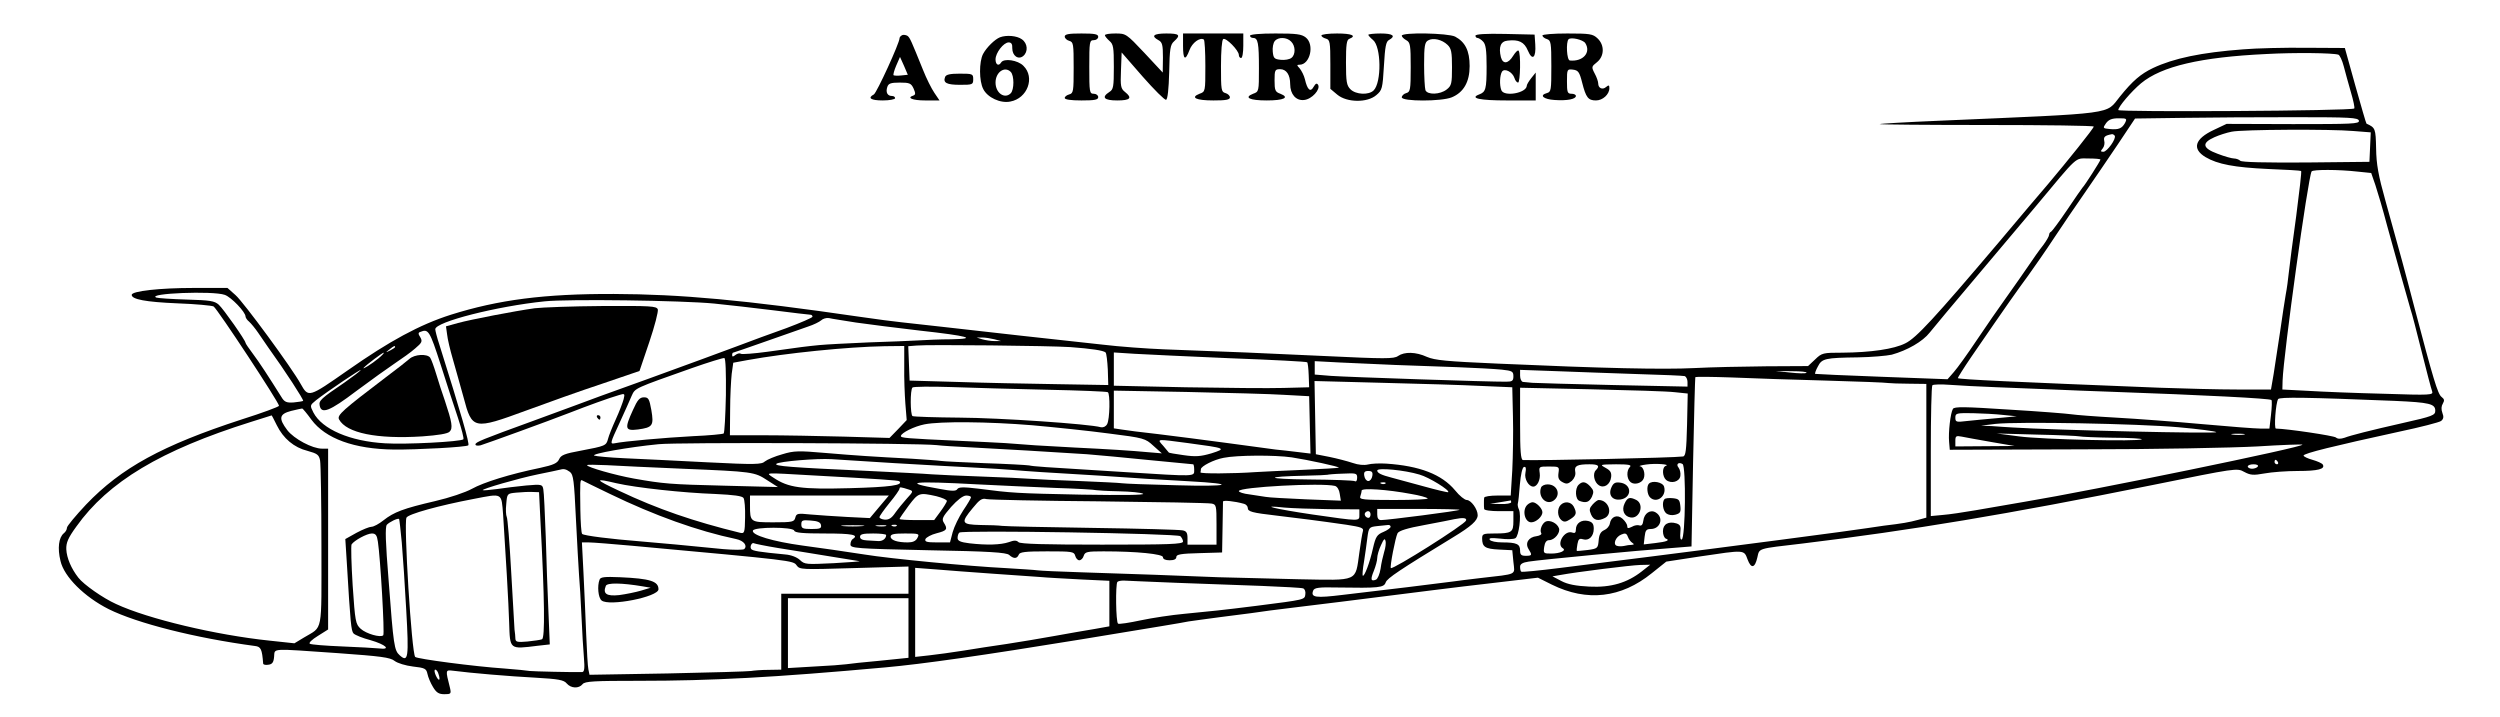 <svg xmlns="http://www.w3.org/2000/svg" version="1.0" width="1493.333" height="428" viewBox="0 0 1120 321"><path d="M404.3 15.7c-.7.3-1.3.9-1.3 1.4 0 2.2-10.2 24.4-11.5 25.2-3 1.6-1.4 2.7 4 2.7 3 0 5.5-.5 5.5-1 0-.6-.6-1-1.4-1-2 0-2.9-1.6-2.1-4 .5-1.6 1.5-2 5.6-2 4.4 0 5.1.3 6.2 2.7.9 2.1.9 2.7-.1 3.1-3.2 1-.5 2.2 5.3 2.2h6.4l-2.3-3.4c-1.3-1.9-3.6-6.5-5.1-10.3-5.3-13.1-5.8-14.3-6.9-15.2-.6-.4-1.7-.6-2.3-.4zm-.5 18.1c-1.7.2-3.2.1-3.5-.1-.2-.3.3-2.2 1.2-4.3l1.7-3.9 1.8 4 1.7 4-2.9.3zM477 16.4c0 .7.9 1.6 2 1.9 1.9.5 2 1.4 2 12s-.1 11.5-2 12c-1.1.3-2 1-2 1.6 0 .7 2.7 1.1 7.5 1.1 6 0 7.5-.3 7.5-1.5 0-.8-.9-1.5-2-1.5-1.9 0-2-.7-2-12s.1-12 2-12c1.1 0 2-.7 2-1.5 0-1.2-1.5-1.5-7.5-1.5-5.7 0-7.5.3-7.5 1.4zm18-.6c0 .4.9 1.5 2 2.5 1.8 1.5 2 2.9 2 11.7 0 8.9-.2 10.1-2 11.2-3.7 2.4-2.4 3.8 3.5 3.8s6.9-1.1 3.5-3.8c-1.9-1.5-2.1-2.6-1.8-9.7l.3-8 9.4 10.8c5.2 5.9 9.9 10.6 10.5 10.4.7-.2 1.2-4.8 1.4-12.4.2-10.5.5-12.3 2.2-13.8 3.1-2.8 2.4-3.5-3.5-3.5-5.7 0-7 1.1-3.5 3 1.7.9 2 2.1 2 7.8l-.1 6.7-8.2-8.8c-8.1-8.6-8.3-8.7-13-8.7-2.6 0-4.7.3-4.7.8zm35 4.7c0 6.3 1 7 2.9 1.9 1.2-3.2 4.6-5.8 6.4-4.7.4.2.7 5.6.7 11.9 0 11.4 0 11.5-2.6 12.4-4.3 1.7-1.6 3 6.2 3 5.6 0 7.4-.3 7.4-1.4 0-.7-.9-1.6-2-1.9-1.9-.5-2-1.4-2-12 0-6.9.4-11.8 1-12.2 1.2-.8 7 5.1 7 7.1 0 .8.5 1.4 1 1.4.6 0 1-2.5 1-5.5V15h-27v5.5zm30-4.5c0 .5.6 1 1.4 1 2.2 0 2.6 2.3 2.6 13.6 0 10.3 0 10.5-2.6 11.4-4.3 1.7-1.6 3 6.1 3 7.7 0 10.4-1.3 6.1-3-2.3-.8-2.6-1.5-2.6-6 0-4.6.2-5 2.5-5 2.8 0 4.5 2.5 4.5 6.7 0 4.5 2.6 7.5 6.2 7.1 3.5-.3 7.5-4.8 6.3-6.8-.6-.9-1.1-.6-2 .9-1.4 2.6-2.8 1.4-3.9-3.4-.4-1.7-1.5-3.8-2.3-4.8-1.4-1.5-1.4-1.7-.1-1.7 4.7 0 6.8-9 2.8-12.2-1.9-1.5-4.1-1.8-13.6-1.8-6.9 0-11.4.4-11.4 1zm18.4 2.6c2 1.9 2.1 5.8.2 7.3-.8.7-3 1.1-4.8.9-2.9-.3-3.3-.7-3.6-3.6-.2-1.8.2-4 .9-4.8 1.5-1.9 5.4-1.8 7.3.2zm13.6-2.7c0 .5.9 1.1 2 1.4 1.8.5 2 1.4 2 11.5v11l3.1 2.6c4.3 3.6 13.5 3.7 17.5.2 2.6-2.2 2.8-2.9 3.4-13.1.5-8.6.9-10.9 2.3-11.6 3.2-1.8 1.7-2.9-3.8-2.9-3 0-5.5.3-5.5.6s1 1.4 2.1 2.3c3.7 3 3.9 19 .3 22.6-2.2 2.2-8 1.9-10.4-.5-1.7-1.7-2-3.3-2-12 0-8 .3-10.2 1.5-10.6 3.5-1.4 1-2.4-5.5-2.4-3.8 0-7 .4-7 .9zm36 .1c0 .5.9 1.4 2 2 1.8 1 2 2.1 2 12.1 0 10.2-.2 11.1-2 11.6-1.1.3-2 1.2-2 1.9 0 1.9 17.8 1.9 22.4 0 5.3-2.2 8-6.9 8-14 0-6.9-2-10.8-6.5-13.2-3.2-1.6-23.9-2-23.9-.4zm20.5 4.1c1.7 1.6 2 3.3 2 10 0 7.3-.2 8.3-2.4 10-2.9 2.3-8.6 2.5-9.5.3-.3-.9-.6-6-.6-11.4 0-8.4.3-10.1 1.8-10.9 2.2-1.3 6.2-.4 8.7 2zM661 16c0 .5.4 1 .9 1s1.7.7 2.5 1.6c1.2 1.2 1.6 3.7 1.6 11.2 0 10.2-.4 11.4-3.3 12.5-4.5 1.7.2 2.7 12.4 2.7H688V32.5l-2 2.5c-1.1 1.4-2 2.9-2 3.4-.1 3.3-10.2 5.1-11.4 2-.9-2.3-.7-6.7.3-8.3 1.1-1.7 4.7.1 5.6 2.9.3 1.1 1.1 2 1.6 2 1 0 1.3-13.3.2-14.3-.3-.4-1.4.7-2.4 2.3-2.2 3.6-4.6 3.9-5.5.6-1.1-4.6-.1-7.1 3-7.4 5-.6 7.5.6 9.1 4.5 2 4.7 3.7 3.2 3.3-2.8l-.3-4.4-13.2-.3c-8.6-.2-13.3.1-13.3.8zm30-.1c0 .5.9 1.3 2 1.6 1.8.6 2 1.5 2 12.2s-.1 11.5-2 12c-3.6 1-1.5 2.8 3.5 3.1 5.6.4 9.5-.4 9.5-1.8 0-.6-.9-1-2-1-1.8 0-2-.7-2-5.6 0-5.4.1-5.5 2.7-5.2 2.3.3 2.9 1 4.1 5.8 1.7 6.7 2.7 8 6.2 8 3 0 6-2.7 6-5.5 0-1.4-.3-1.5-1.5-.5-1.6 1.4-3.5.5-3.5-1.6 0-.8-.7-2.9-1.6-4.5-1.5-2.9-1.4-3.1 1-5 3.4-2.7 3.5-7.7.3-10.7-2.1-2-3.4-2.2-13.5-2.2-6.3 0-11.2.4-11.2.9zm19.2 3.4c2.7 4.2-1 8.4-6.9 7.8-1.4-.1-1.8-8.2-.6-9.5 1.1-1.1 6.5.2 7.5 1.7zM448 16.7c-2.3.9-6 4.5-7.6 7.5-1.8 3.5-1.8 12.1.1 15.7 1.9 3.8 7.7 6.5 12.1 5.6 7.7-1.4 11.2-10.8 5.9-16-2.5-2.6-8.8-3.5-10-1.5-1.1 1.8-2.5 1-2.5-1.4 0-2.9 3.6-7.6 5.9-7.6 1.2 0 1.7.8 1.6 2.6 0 3.4 2.7 5.3 4.9 3.5 2.3-1.9 2-5.7-.6-7.5-2.2-1.6-6.8-2-9.8-.9zm4.8 15.5c1.6 1.6 1.6 8 0 9.6-2.7 2.7-6.8-.1-6.8-4.8s4.1-7.5 6.8-4.8zM1005 22.1c-18.8 1.4-31.2 4-40.5 8.4-5.4 2.6-9 5.6-14.8 12.8-6.6 8.1-.3 7.3-81.2 10.8-14.3.6-26.2 1.3-26.4 1.5-.2.2 21.2.4 47.7.4 26.5 0 48.2.3 48.2.7 0 .8-11.8 15.5-20.5 25.8-2.3 2.7-12.3 14.4-22 26-29 34.2-37 42.9-41.9 45.3-5.1 2.6-15.5 4.1-28.2 4.2-8.7 0-9.2.1-12.2 3l-3.2 3-18.7.1c-10.4.1-24.9.4-32.3.8-14 .7-40.8.1-88-2-22.9-1-28.2-1.5-31.7-3-5-2.3-10.1-2.4-13-.4-1.8 1.3-5.7 1.3-32.9 0-29.5-1.4-40-1.8-71.9-3-7.7-.3-20.1-1.2-27.5-2.1-7.4-.8-23.8-2.6-36.5-4-12.6-1.4-28.6-3.2-35.5-4-6.9-.8-15-1.7-18-2-3-.3-11.6-1.4-19-2.5-51.4-7.5-80.1-10.1-110-10.2-31.2-.1-51.7 2.6-73 9.3-14.1 4.5-27.5 11.8-46.2 24.9-17.6 12.3-17.6 12.3-21.1 6.1-3.9-7.1-25.7-36.8-29.2-39.8l-3.6-3.2H86.8c-15.2 0-27.8 1.4-27.8 3.1 0 2 6.2 3.2 20.5 3.8 8.3.3 15.5 1 16.2 1.4 1.7 1.1 29.3 43 29.3 44.5 0 .4-7.5 3.2-16.7 6.1-35.6 11.6-54 21.7-69.7 38.1-4.7 5-8.6 9.7-8.6 10.4 0 .8-.6 1.9-1.4 2.5-2.3 1.9-2.9 6.7-1.5 12.4 1.6 7.1 10.7 16.1 21.6 21.6 12.7 6.3 38.6 12.9 65.5 16.5 2.7.3 3.2 1.4 3.7 7.9.1.5 1.1.7 2.3.5 1.8-.2 2.4-1.1 2.6-3.6.4-3.9-2.1-3.7 28.5-1.6 19.4 1.4 23.5 1.9 25.5 3.5 1.3 1 4.9 2.1 8.2 2.5 5.3.6 6 .9 6.5 3.3.3 1.5 1.4 4.1 2.5 5.9 1.5 2.5 2.6 3.2 5.1 3.2 2.9 0 3.1-.2 2.5-2.8-2.1-8.3-2.1-8.1 1.5-7.7 7.6 1 25.2 2.5 36.8 3.1 10.3.6 12.7 1 14 2.6 1.9 2.2 5.4 2.4 7.1.3 1-1.3 5.2-1.5 25.4-1.5 32.4 0 60.4-1.5 110.1-6 16.8-1.5 44-5.4 87.5-12.5 37.6-6.2 43.9-7.2 48.5-8.1 1.1-.2 7.4-1 13.9-1.9 12.8-1.6 17.1-2.2 22.6-3 1.9-.2 16.6-2.1 32.5-4 16-2 34.2-4.3 40.5-5.1 6.3-.8 19.5-2.4 29.2-3.5l17.8-2.1 6.2 3.1c15.8 7.8 31.1 6 44.8-5.1l6.5-5.2 15-2.3c20.2-3 19.8-3.1 21.4 1.3 1.6 4.3 3.3 4 4.4-.9 1-4.2-.3-3.8 20.2-6.2 48.6-5.9 91.9-13.1 156.8-26.2 37.5-7.6 37.9-7.7 41.1-5.9 2.8 1.5 4.1 1.6 9.1.7 3.2-.6 9.9-1.1 14.9-1.1 9.2 0 12.4-.9 11.2-2.9-.4-.6-2.5-1.5-4.6-2.1-2.2-.6-4-1.5-4-1.9 0-1 13.5-4.3 42.8-10.7 9.5-2 18-4.2 18.8-4.8 1.1-.9 1.3-1.8.6-3.6-.6-1.6-.5-3.1.2-4.2.8-1.4.7-2-.6-3-1.7-1.3-3.7-8-12.2-40.3-4.5-17.3-5.7-21.6-12.9-47.5-3.2-11.4-4.1-16.4-4.2-23.5-.2-8.9-.3-9.3-4.3-11.1-.2-.1-2.4-7.8-5-17l-4.7-16.9-17.5-.1c-9.6-.1-22.2.2-28 .7zm42.6 2.4c.6.2 1.7 2.5 2.4 5.2.7 2.6 2.1 7.9 3.2 11.6 1.1 3.7 1.8 7 1.5 7.3-1.1 1.1-105.7 1.7-105.7.7 0-1.5 5.8-8.3 10.2-12 9.2-7.6 26.6-11.7 56.1-13.1 12.6-.7 29.9-.5 32.3.3zm9.2 29.6c.2 1.4-2.9 1.5-29.5 1.5l-29.8-.1-5.7 2.7c-8.6 4-9.9 8.5-3.7 12.2 5.4 3.2 13 4.6 27.9 5.3 8 .3 14.7.7 14.9.9.3.2-.8 9.3-2.2 20.2-1.5 10.8-3 22.2-3.3 25.2-.3 3-.9 7.5-1.4 10-.4 2.5-1.6 9.9-2.5 16.5-1 6.6-2.3 15.1-2.9 19l-1.2 7h-15c-8.2 0-23.9-.4-34.9-.8-65.1-2.6-89.8-3.7-90.4-4.3-.1-.1 2.6-4.5 6.1-9.6 16.2-23.6 20.6-29.8 25.4-36.3 2.8-3.9 8.1-11.5 11.7-17 3.6-5.5 9.8-14.5 13.6-20 3.8-5.5 10.5-15.3 14.8-21.7l7.8-11.7 21.5-.3c11.8-.2 34.3-.3 50-.3 25.1 0 28.5.2 28.8 1.6zm-104.8 1c-1.4 2.5-2.9 3.1-6.9 2.7-3.1-.3-3.1-.4-1.6-2.6 1.2-1.6 2.6-2.2 5.6-2.2 3.7 0 3.9.1 2.9 2.1zm102.4 3.6 7.7.6-.3 6.6-.3 6.6-28.4.3c-18.3.1-28.8-.1-29.5-.8-.5-.5-1.8-1-2.8-1-.9 0-4.2-.9-7.3-2.1-6.8-2.5-7.3-4.8-1.5-7.4 2.2-1 5.7-2.1 7.8-2.5 4.8-1 44.5-1.2 54.6-.3zm-107 2.1c.8 1.3-3.4 7.2-5.1 7.2-1.3 0-1.3-.3-.3-1.5.7-.8 1-2.4.7-3.4-.4-1.8.3-2.4 3.5-3 .4 0 .9.3 1.2.7zM941 71.5c0 .6-7.1 11.7-8 12.5-.3.3-3.4 4.8-6.9 10-3.5 5.2-6.8 9.6-7.2 9.8-.5.2-.9.8-.9 1.4 0 .6-1.2 2.7-2.7 4.7-1.6 2-4.5 6.1-6.5 9.1s-6.5 9.3-9.8 14c-3.4 4.7-9.4 13.4-13.5 19.5-4 6-8.6 12.4-10.2 14.2l-2.8 3.2-29.5-1.1c-16.2-.6-29.6-1.2-29.8-1.3-.2-.2.3-1.7 1.2-3.3 1.8-3.6 3.3-3.9 18-4.1 6.1-.1 12.9-.7 15.1-1.2 6.9-1.9 13.9-5.9 17-9.9 1.7-2.1 10.9-13.2 20.5-24.5 9.6-11.4 21.7-25.7 26.8-31.8C931.4 69.2 929.4 71 935.6 71c3 0 5.4.2 5.4.5zm115.4 5.4 5.9.6 1.9 5.5c1 3 3.4 11.1 5.2 18 3.7 13.5 9.1 32.7 10.5 37.5.6 1.6 2.8 10.2 5 19s4.3 16.8 4.7 17.8c.6 1.7-.5 1.8-21.7 1.1-12.3-.3-27.6-.9-33.9-1.3l-11.5-.6.1-4c.4-11.7 11.4-91 13-93.7.6-.9 12-.9 20.8.1zm-955.7 55.2c2.9 1 9.3 7.7 9.3 9.7 0 .5.7 1.6 1.6 2.3.9.8 2.7 3 4 4.9 1.3 1.9 3.4 4.9 4.6 6.7 7.5 10.4 16 23.5 15.6 23.9-.3.2-2.2.5-4.3.7-3.1.2-4.1-.2-5.4-2.4-5.7-9.1-10-15.7-12.8-19.4-1.8-2.4-3.3-4.6-3.3-4.9 0-1.1-9.9-15.2-12-17.1-1.9-1.7-3.9-2-14.4-2.3-6.6-.2-12.8-.6-13.6-.9-4.4-1.9 25.5-3.1 30.7-1.2zM320 136c5.8.6 17.6 1.9 26.3 3s16.2 2 16.8 2c.5 0 .9.4.9.9 0 .4-5.3 2.7-11.7 5.1-6.5 2.3-16.3 5.9-21.8 8-5.5 2.1-23.3 8.6-39.5 14.5-16.2 5.8-31.3 11.3-33.5 12.2-2.2.8-10.5 3.9-18.5 6.8-23.4 8.5-26 9.6-26 10.6 0 .6 1 .7 2.3.4 2.9-.9 30.2-10.8 39.7-14.5 8.2-3.2 17.8-6.7 22.3-8 2.6-.8 2.7-.7 2.1 1.8-.4 1.5-1.9 5.5-3.5 9s-3.2 7.5-3.5 8.8c-.8 3.1-1.2 3.2-12.2 5.3-7.2 1.3-8.9 2-9.7 3.8-.8 1.8-2.5 2.6-8.5 3.9-13.6 2.8-25.4 6.5-30.6 9.4-2.9 1.6-10 4-16.5 5.5-14.2 3.3-18.4 4.9-23.1 8.6-2 1.6-4.4 2.9-5.4 2.9-.9 0-3.9 1.2-6.7 2.7l-5 2.8.7 11c1.6 26.8 1.9 30.1 3 31.3.7.7 4.1 2.1 7.6 3 6.9 2 9.4 4.4 3.8 3.7-1.8-.2-9.3-.6-16.6-.9-7.3-.3-13.8-.8-14.4-1.2-.6-.4 1-1.9 3.6-3.5l4.6-2.9v-81h-2.7c-4.4 0-12.6-4.4-15.6-8.3-4-5.3-3.6-7.2 1.7-8.6 2.5-.6 4.7-1.1 5-1.1.2 0 2.1 2.2 4.1 5 6.3 8.5 19.2 13.2 37 13.4 10.4.1 32.6-1.1 33.3-1.9.7-.6-3.3-14.4-12.9-44.9-1.1-3.3-1.9-6.5-1.9-7.1 0-3.3 27.6-10.3 49-12.5 10.5-1.1 61.8-.4 76 1zm63.5 8.5c5.5.8 18.3 2.4 28.5 3.6 21.7 2.4 26.5 3.7 14 3.9-4.7 0-11.2.3-14.5.5-3.3.2-13.4.6-22.5.9-9.1.4-19 .9-22 1.2-5.9.6-7 .7-23.3 3-5.9.8-11.2 1.2-11.8.9-.5-.4-1.6-.1-2.4.5-1.1.9-1.5.9-1.5.1 0-.6.2-1.1.4-1.1s6.9-2.3 14.8-5.1c7.8-2.7 16.3-5.7 18.8-6.6 2.5-.8 5.1-2.1 5.9-2.8.7-.7 2.3-1.2 3.5-1 1.1.3 6.6 1.1 12.1 2zm-186.1 18.8c2.6 8.3 6.2 19.2 7.8 24 1.6 4.9 2.7 9.1 2.4 9.5-1.1 1.1-26 2.4-35.1 1.8-15.7-.9-28.2-6.3-32.1-13.8-1.6-3.2-1.6-3.2 1.2-5.5 4.8-3.8 20.7-14.5 20-13.5-.3.5-3.6 3-7.3 5.6-10.5 7.1-11.5 8.1-11.1 10.2.7 4.1 4.4 2.7 16.4-6.4 6.6-4.9 14.4-10.5 17.4-12.5 3-2 7.1-4.9 9-6.6 3.1-2.6 3.3-3.2 2.3-5-1-1.5-1-2.1 0-2.4 3.6-1.5 4.2-.6 9.1 14.6zM445.5 152l3 .8h-3c-1.6 0-4.1-.4-5.5-.8l-2.5-.8h2.5c1.4 0 3.9.4 5.5.8zm34 3.5c9.4.7 14.8 1.5 15.8 2.4.4.4.8 3.9 1 7.7l.2 6.9-23.5-.4c-12.9-.2-32.9-.6-44.5-1l-21-.6-.3-7.7-.3-7.7 3.8-.3c5.1-.5 60 .1 68.8.7zm-302.5 0c0 .2-1 .9-2.2 1.5-2.2 1.1-2.2 1-.4-.4 2.1-1.7 2.6-1.9 2.6-1.1zm228.1 8.7c-.1 5.1.2 12.6.5 16.6l.6 7.4-3.8 4-3.9 4-20.5-.6c-11.3-.3-27.4-.6-35.7-.6H327l.1-11.3c0-6.1.4-13.4.7-16.2l.7-5 6.5-1.2c17.1-3.1 44.5-5.9 61.3-6.2l8.8-.1v9.2zm-235.6-3.6c-2.7 2.3-7.7 5.4-6.5 4.1 1.3-1.4 8.3-6.7 8.9-6.7.3.1-.7 1.2-2.4 2.6zm381.8-.1c18.6.7 34.1 1.5 34.3 1.8.3.2.6 2.9.7 5.8l.2 5.4-11.5.3c-6.3.2-26 0-43.7-.3l-32.3-.7v-14.9l9.3.6c5 .3 24.4 1.2 43 2zm-226.1 16.6c-.2 9-.6 16.7-1 17.1-.4.3-6.5.9-13.7 1.2-12.9.7-31 2.3-35.2 3.2-2.1.4-1.9-.2 2.1-8.8 2.3-5.1 4.9-10.7 5.6-12.5 1.6-3.5 1-3.2 27-12.4 7.4-2.6 13.9-4.6 14.5-4.5.6.2.8 6.5.7 16.7zM625 163.5c7.4.3 20 .7 28 1 8 .3 16.9.8 19.8 1.1 4.7.5 5.2.8 5.2 3 0 2-.5 2.4-3.2 2.4-7 .1-71.7-2.1-78.5-2.6l-7.3-.6v-6l11.3.6c6.1.3 17.3.8 24.7 1.1zm109 4.1c10.7.3 20.1.7 20.8.9.6.3 1.2 1.4 1.2 2.6v2.1l-33.2-.7c-18.3-.4-34.6-.9-36.3-1-1.6-.2-3.6-.3-4.2-.4-.7-.1-1.3-1.3-1.3-2.8v-2.6l16.8.6c9.2.4 25.5.9 36.2 1.3zm75.3-.6c-.4.4-3.7.3-7.3-.1l-6.5-.7 7.3.1c4 0 6.9.3 6.5.7zm8.7 3.5c14.6.4 27.2.9 28 1.1.8.1 5 .3 9.3.3l7.7.1v59.9l-3.7 1c-4.1 1.1-6.9 1.6-15.3 2.6-3 .4-6.4.9-7.5 1.1-3 .6-66.4 8.9-99 13-11.5 1.4-28.8 3.6-38.3 4.8-9.5 1.2-17.5 2-17.7 1.7-.3-.2-.5-1.2-.5-2.2 0-1.2 1.1-1.9 3.8-2.3 5.7-.9 48.9-5 64.3-6.1l8.7-.7.7-37.6c.4-20.7.9-37.9 1-38.2.2-.3 7.4-.2 16.2.1 8.7.4 27.7 1 42.3 1.4zm-154.5 2.4 14 .6.3 13c.2 7.1 0 18.1-.3 24.2l-.7 11.3h-5.9c-3.2 0-6 .4-6 1-.1.5-.1 1.7-.1 2.5s0 1.9.1 2.5c0 .6 3 1 6.6 1h6.5v4.4c0 5.1-.7 5.6-8.6 5.6-4.9 0-5.4.2-5.4 2.2 0 3.8 1.3 4.7 7.5 5l6 .3.5 5.2c.6 6.1 2.3 5.3-15 7.3-5.2.6-10.6 1.3-12 1.5-1.4.2-10.4 1.3-20 2.5-9.6 1.1-22.9 2.7-29.4 3.5-12.2 1.5-14.5 1.2-13.3-1.9.5-1.3 2.4-1.6 10.9-1.4 18.6.3 20.8.1 21.6-2.3.7-1.9 6.3-5.6 30.2-20.2 8.1-4.9 11-7.5 11-9.9 0-2.7-3-6.8-4.9-6.8-.9 0-3.3-1.9-5.2-4.3-6-7.2-15.9-11-30.9-12-3-.2-6.7 0-8.2.4-1.6.4-4.3.2-6.8-.7-2.4-.8-7-2-10.4-2.7l-6.1-1.2-.3-16.4-.3-16.4 30.3.8c16.7.4 36.6 1 44.3 1.4zm231.5.6c8 .3 19.2.8 25 1 5.8.3 17.3.7 25.5 1 42.2 1.5 71.3 3 72.1 3.7.3.3.2 3.3-.2 6.7l-.7 6.1h-4.1c-2.2 0-14-.9-26.1-2-12.1-1.1-29.4-2.4-38.5-2.9-9.1-.5-18.1-1.2-20-1.5-1.9-.3-14.5-1.3-27.9-2.1-19.9-1.3-24.6-1.4-25.2-.3-1.1 1.8-2.1 10.6-1.7 14.8l.3 3.5 59-.2c32.7 0 67.8-.7 78.8-1.3 10.9-.7 20-1 20.2-.8 1 1-93.8 20.5-124.5 25.6-6.9 1.2-16.8 2.9-22 3.8-5.2.9-11.9 1.9-14.7 2.1l-5.3.5v-28.9c0-15.9.3-29.3.7-29.7.4-.4 3.9-.5 7.8-.2 3.8.3 13.5.8 21.5 1.1zm-426 1.1c14.6.3 26.8.8 27.3 1.1 1.1.6.9 12.1-.3 14.3-.6 1.1-1.7 1.6-2.8 1.4-5.4-1.5-45.5-4.2-63.1-4.3-11.2-.1-20.8-.4-21.3-.7-1-.6-1.1-11.8 0-12.8.4-.4 8.1-.5 17.2-.2s28.4.9 43 1.2zm281.3 1.1 5.8.6-.3 14c-.3 11.6-.6 14-1.8 14.2-4.1.6-64.5 1.9-71.7 1.6-1-.1-1.3-4-1.3-16.2v-16.2l31.8.7c17.4.4 34.3.9 37.5 1.3zm-174.8 1.2 11 .6.3 12.9.3 12.8-5.8-.7c-3.2-.4-7.6-.9-9.8-1.1-2.2-.3-11.9-1.6-21.5-2.9-9.6-1.3-23.6-3.1-31-4-7.4-.8-15-1.8-16.7-2.1l-3.3-.5V175l32.8.6c18 .4 37.7.9 43.7 1.3zm497.5 2.7c15.4.7 18 1.3 18 4.4 0 2-1.1 2.5-14.5 5.5-14.6 3.3-23.6 5.6-26.1 6.6-1.8.6-3.1.6-3.9-.1-.9-.8-21.7-3.9-26.9-4-.9 0-.1-11.4 1-13.2.6-1 13-.8 52.4.8zm-175.5 6.3 6 .6-8.5.8c-4.7.4-10.9 1-13.7 1.3-4.9.6-5.3.5-5.3-1.5s.5-2.1 7.8-2c4.2.1 10.4.4 13.7.8zM124 190.5c2.9 5.9 7.7 10 13.8 11.5 4.3 1.2 5.1 1.7 5.6 4.3.3 1.6.6 18.9.6 38.5 0 39.7.8 35.6-7.8 40.8l-4.3 2.6-11.2-1.2c-23.9-2.5-54.3-9.7-68.7-16.4-5.8-2.6-14.5-8.7-16.9-11.8-3.2-4.1-5.2-8.8-5.4-12.7-.1-3 .8-5.1 4.5-10.2 14.3-20.1 37.9-34.2 78.3-46.9 5-1.6 9.1-2.9 9.2-2.9 0-.1 1.1 1.9 2.3 4.4zm338.3 0c10 .9 25.5 2.5 34.4 3.7 15.9 2 16.4 2.2 20 5.5l3.8 3.4-6-.5c-7.3-.7-18.4-1.4-33-2.1-6-.3-14-.8-17.7-1-3.8-.3-9.8-.7-13.5-1-3.8-.2-12.9-.7-20.3-1-24.4-1.1-26.5-1.3-26.4-2.2.2-1.4 6-4.3 10.6-5.2 7-1.4 28.6-1.2 48.1.4zm513.6.9c9 .8 16.6 1.8 17 2.2.7.8-72.9-.9-91.4-2.1-2.2-.1-6.2-.4-9-.6l-5-.2 6.5-.8c10.1-1.1 63.7-.1 81.9 1.5zm-44.2 4.1c.7.2 7.4.5 14.8.6 7.5 0 13.3.4 13 .7-1.1 1.1-44.5.1-55-1.3l-10-1.3 18 .5c9.9.2 18.5.6 19.2.8zm73.6-.8c-1.3.2-3.5.2-5 0-1.6-.2-.5-.4 2.2-.4 2.8 0 4 .2 2.8.4zM892 198l10.5 1.8-13.2.1-13.3.1v-2.5c0-2.1.3-2.4 2.8-1.9 1.5.3 7.4 1.4 13.2 2.4zm-359.8.5c17.1 2.3 17.4 2.4 10.5 4.6-4.8 1.4-7 1.6-12.5.8-3.6-.5-6.6-1-6.6-1.2-.1-.1-1.2-1.4-2.5-3-2.9-3.2-3.3-3.1 11.1-1.2zm-112.7.9c2.2.3 9 .7 15 1 11.9.6 38.9 2.2 52.5 3.1 4.7.4 17.2 1.5 27.7 2.6 10.6 1 19.5 1.9 19.8 1.9.3 0 .5 1.1.5 2.5 0 3.1 1.1 3-31 1-39.1-2.4-40.4-2.5-43-3-1.4-.2-10.3-.7-19.9-1-9.6-.4-18.4-.8-19.5-1-1.2-.2-7-.6-13.1-1-17-.9-24.9-1.4-39-2.6-11.6-1-13.8-1-19 .6-3.3.9-6.8 2.4-7.8 3.2-1.5 1.4-4.2 1.5-26 .4-13.3-.7-29.8-1.5-36.7-1.8-6.9-.3-13.1-.9-13.8-1.2-1.4-.8 15.5-3.8 28.8-5.1 8.4-.9 116.7-.5 124.5.4zm159.2 5.5c7.2 1.1 21.5 4.2 21.1 4.6-.2.2-7.5.6-16.3 1s-18.2.8-21 1c-9.9.7-25 .8-24.7.1.1-.3.2-1 .2-1.4 0-1.3 5.8-4.3 10.2-5.1 5.8-1.2 22.9-1.3 30.5-.2zM401 207.5c13.5.8 29.7 1.7 36 2 6.3.3 13.5.8 16 1 2.5.2 8.6.7 13.5 1 14.6.8 40.5 2.5 47 3 3.3.2 11.9.7 19 1.1 22.3 1.2 18.5 2.5-5.3 1.8-12.3-.3-23.3-.7-24.5-.9-1.2-.2-9.8-.6-19.2-1-9.3-.3-19.2-.8-22-1-2.7-.2-12.4-.7-21.5-1-9.1-.3-19.2-.8-22.5-1-3.3-.3-15.9-.9-28-1.5-35.6-1.6-42.7-2.2-41.7-3.2 1.1-1.1 18.3-2.5 24.7-2.1 2.2.2 15 .9 28.5 1.8zm619.5-.5c.3.5.1 1-.4 1-.6 0-1.1-.5-1.1-1 0-.6.2-1 .4-1 .3 0 .8.4 1.1 1zm-274.2 1.7c-1.8.6-1.6 4.8.1 6.3 2.3 1.9 6.1.8 6.4-1.8.2-1.3-.2-2.9-.8-3.7-1.3-1.5 0-2.7 1.8-1.6 1.6 1 1.3 33.3-.4 33.8-.6.2-.8-1-.6-3.1.3-2.8 0-3.5-1.7-4.1-3.6-1.1-6.1.3-6.1 3.5 0 1.6.6 3 1.3 3.3 2 .7.5 1.4-4.8 2l-5.1.6.4-3.5c.3-2.8.8-3.4 2.7-3.4 4.4 0 6-5.1 2.3-7.4-2.4-1.5-5.2.3-5.6 3.7-.2 1.7-.8 2.4-1.7 2.1-.7-.3-2.3-.1-3.4.6-1.7.8-2.1.8-2.1-.3 0-.8-.9-2.2-2.1-3.3-2.3-2.1-5.2-1-5.7 2.2-.2 1.1-1.3 2.4-2.5 2.9-1.6.7-2.3 2-2.5 4.6-.3 3.5-.5 3.7-4.9 4.3-2.6.3-4.7.5-4.9.4-.1-.2 0-1.6.3-3.1.4-2.2.9-2.6 2.5-2.1 2.6.8 4.8-1.3 4.8-4.7 0-2.2-.6-3-2.5-3.5-3-.7-5.5 1-5.5 3.8 0 1.5-.5 1.8-1.6 1.4-3.4-1.3-7.3 5.1-4.3 7 1.8 1-1.1 2.4-5.2 2.4-3.4 0-3.5-.1-3.1-3 .3-2 1-3 2.2-3 2.4 0 5.2-3.4 4.4-5.4-.8-2.2-3.9-3.7-5.8-3-1.7.7-3 3.9-2.1 5.3.3.5-.7 1.1-2.1 1.3-3.6.4-5.3 3.1-3.6 5.8 1.7 2.7 1.6 3-1.3 3-2 0-2.5-.5-2.5-2.4 0-2.9-1.6-3.6-8-3.6-2.7 0-5.2-.5-5.6-1.2-.5-.8.7-.9 4.7-.5 3 .4 6 .3 6.8-.2 1.6-1 2.7-10.2 1.6-12.8-.5-1-.7-2.3-.5-2.8.2-.6.6-4.3.9-8.4.4-4.6 1.1-7.6 1.8-7.9.9-.2 1.1.5.7 2.6-.6 2.7 1.4 6.2 3.5 6.2 1.8 0 3.3-3.1 2.9-6-.4-3-.4-3 4.2-3 4.6 0 4.6.1 4.2 2.9-.3 2.2.1 3.2 1.8 4.1 1.8 1 2.5.8 4.2-.6 1.2-1.2 1.8-2.7 1.5-4.1-.5-2.6.9-3.3 6.4-3.3 4 0 4.8.7 2.8 2.7-1.5 1.5-.7 5.4 1.4 6.7 2.3 1.5 5.1-.3 5.5-3.7.2-2-.3-2.9-2.5-4.1-2.7-1.5-2.6-1.5 4.7-1.6 5.7 0 7.1.3 6.2 1.2-1.6 1.6-1.5 5.3.3 6.8 1.7 1.4 5.1.5 5.9-1.7.8-2.1-.2-5.3-1.7-5.4-.7-.1.6-.5 2.8-.8 4.1-.6 11-.1 8.8.6zM306 210c31.4 1.3 32 1.4 37.8 5.2l4.7 3-23.5-.6c-25.2-.6-27.9-.9-41-3.2-8.4-1.5-21-5.1-21-6 0-.3 3.9-.2 8.8 0 4.8.3 20.2 1 34.2 1.6zm705.5-1c-.3.5-1.5 1-2.6 1-1 0-1.9-.5-1.9-1 0-.6 1.2-1 2.6-1 1.4 0 2.3.4 1.9 1zm-756.2 2.4c1.6 1.2 1.9 3.9 2.7 20.8.5 10.6 1.2 22 1.4 25.3.3 3.3.8 11.6 1.1 18.5.3 6.9.8 15.3 1.1 18.7.4 4.8.2 6.3-.8 6.4-3.8.1-22-.3-23.5-.5-1-.2-6.1-.7-11.3-1.1-13.4-.9-39.2-4.3-40-5.2-1.6-1.8-5.2-59.8-3.9-62.4.8-1.6 14.4-5.4 30.2-8.4 13-2.5 12.3-2.9 13.1 7.2 1 15 2.5 40.4 2.7 48.3.4 12.1 0 11.9 12.8 10.3l5.4-.6-.6-14.6c-.4-8-.9-23.2-1.2-33.6-.4-10.5-.8-20-1.1-21.3-.4-2.2-.7-2.3-7.7-1.7-4 .4-9.9 1.1-13.1 1.6-3.3.4-6.1.7-6.3.5-.6-.5 15.9-5.3 24.7-7.1 4.7-.9 9-1.9 9.5-2 2-.6 3-.4 4.8.9zm380.6 1.2c4.3 1.2 13.8 7.1 12.9 7.9-.1.2-5.2-1-11.3-2.7-6-1.6-12.3-3.3-14-3.8-4.7-1.2-6.5-2.1-6.5-3.2 0-1.4 12.3-.2 18.9 1.8zm-21.1.6c-.2 1.3-1 2.3-1.8 2.3s-1.6-1-1.8-2.3c-.3-1.7.2-2.2 1.8-2.2s2.1.5 1.8 2.2zm-250.3-.2c29.3 1.6 38 2.2 38.4 2.6 1.9 1.8-4.1 2.6-22.1 3.1-21.9.6-27.6-.2-34.3-4.7-3.6-2.4-4.9-2.3 18-1zm243.5 1c0 1.2-.4 1.9-.9 1.6-.5-.4-9.9-.7-20.8-.8-19.5-.2-20.4-1.3-1.3-1.7 5.2-.1 9.5-.3 9.7-.4.1-.1 3.1-.4 6.7-.5 6.2-.3 6.6-.2 6.6 1.8zm-334.7 7.3c19.8 9.6 39.3 16.6 56.5 20.2 3.4.7 5.2 3 3.6 4.5-.5.4-4.7.4-9.4 0-14.6-1.5-29.2-2.8-37.5-3.5-12.6-1-24.9-2.5-25.7-3.3-.4-.4-.7-5.2-.8-10.7-.2-13.1-.1-13.7.8-13.3.4.2 6 3 12.5 6.1zm2.9-4.8c8.7 2 29.9 4.3 44.2 4.8 8.5.4 12.1.9 12.7 1.8.5.8.8 4.7.7 8.7-.1 6.9-.3 7.3-2.2 6.9-20.8-5.1-36.9-10.6-54.2-18.8-11.1-5.2-11.3-5.8-1.2-3.4zm161.8.5c9.6.5 25.4 1.2 35 1.6 9.6.3 17.8.8 18.1 1 .3.1 4.8.4 10.1.5 5.3.1 10.2.6 10.9 1.1.9.6-9.1.7-27.6.4-29.2-.6-31-.7-46.4-2.7-6.5-.8-8.6-.7-9.2.2-.6 1-2.3 1-8.1-.1-17.1-3-12.3-3.6 17.2-2zm182.7-.4c-.3.3-1.2.4-1.9.1-.8-.3-.5-.6.6-.6 1.1-.1 1.7.2 1.3.5zm-22.6 1.1c1 .3 1.9 1.8 2.1 3.5l.5 3.1-15.6-.6c-8.6-.4-16.7-.8-18.1-1.1-1.4-.2-4.6-.7-7.2-1.1-2.7-.3-4.8-1-4.8-1.5 0-1.8 37.1-3.8 43.1-2.3zm-190.7 1.7c1.8.6 1.7.9-1.1 3.9-1.6 1.8-4 4.7-5.2 6.4-1.6 2.4-2.9 3.2-4.7 3.1-1.3-.1-2.4-.6-2.4-1.1 0-.5 2-3.3 4.5-6.4 2.5-3 4.5-5.9 4.5-6.4 0-.8.4-.8 4.4.5zm224.8 1.9c3.6.6 7 1.5 7.4 2 .4.4-6.4.7-15 .7-14 0-15.7-.2-15.2-1.6.3-.9.6-2 .6-2.6 0-1.3 11.6-.5 22.2 1.5zM242.1 233c1.9 35.5 2.1 53 .7 53.4-.7.3-3.7.7-6.5 1-4.5.4-5.3.2-5.4-1.2 0-.9-.2-2.8-.4-4.2-.1-1.4-.8-13.1-1.5-26s-1.6-24-2-24.5c-.3-.6-.5-3.1-.2-5.7.4-4.7.4-4.7 4.5-5.1 2.3-.2 5.6-.4 7.2-.3l3 .1.6 12.5zm177.4-10.7c2.7.7 4.8 1.6 4.7 2.2-.1.5-1.4 2.7-2.9 4.7l-2.8 3.8h-7.7c-4.3 0-7.8-.2-7.8-.5s1.9-3 4.1-6c4.4-5.8 4.7-5.9 12.4-4.2zm-25.6 4.8-4.2 5-10.1-.5c-5.6-.3-12.9-.8-16.4-1.1-5.9-.6-6.4-.5-6.9 1.4s-1.2 2.1-9.8 2.1c-10.4 0-10.5-.1-10.5-7.6V222h62.2l-4.3 5.1zm41.1-4.3c0 .4-1.6 3.1-3.5 5.9-1.9 2.9-4 7.2-4.7 9.7l-1.2 4.6h-5.8c-4.7 0-5.6-.3-5.2-1.5.4-.8 2.6-2 5-2.6 4.7-1.2 5.1-1.8 3.2-4.8-1-1.6-.5-2.6 3.3-7 2.8-3.1 5.2-5 6.7-5.1 1.2 0 2.2.3 2.2.8zm57.5 1.8c26.4.3 49 .7 50.3 1 2.1.4 2.2.9 2.2 9.4v9h-13v-3c0-2.3-.5-3.1-2.2-3.4-1.3-.3-19.4-.8-40.3-1.1-20.9-.3-39.1-.7-40.5-.9-1.4-.2-5.8-.4-9.7-.4-8.7-.2-9-1-3.5-7.6 3.1-3.8 4.1-4.5 6.2-4 1.4.3 24.1.8 50.5 1zm64.8 1.1c.9.2 1.7 1.1 1.7 1.8 0 1.7 1.7 2.2 13 3.5 9.2 1.1 18.9 2.3 31.3 4.1 6.4 1 7.7 1.4 7.3 2.8-.3.9-1 5.2-1.6 9.6-1.9 13.3 0 12.5-27.2 12-12.8-.3-28.9-.7-35.8-.9-16.4-.7-39.3-1.5-61.2-2.2-9.7-.3-18.7-.7-20-.9-1.3-.2-7.7-.6-14.3-1-16.1-.8-51.7-4.2-63.3-6.1-9.1-1.4-19.4-2.9-27.7-4-13.2-1.8-22.9-4.7-22.2-6.7.6-1.7 17.9-1.7 18.5 0 .3 1 3.9 1.3 13.8 1.3 12.2 0 15.4.6 12.4 2.5-.5.3-1 1.4-1 2.4 0 1.7 2.2 1.9 34.8 2.6 27.6.5 35 1 36.3 2.1 2 1.8 3.5 1.8 4.3-.1.4-1.2 2.8-1.5 12.7-1.5 11.2 0 12.1.1 12.6 2 .3 1.1 1.1 2 1.8 2 .8 0 1.7-.9 2-2 .6-1.8 1.5-2 8.9-2 15 0 26.6 1.2 26.6 2.6 0 .9 1.1 1.4 3 1.4 2 0 3-.5 3-1.5 0-1.1 2-1.5 10.3-1.7l10.2-.3.2-11c.1-6.1.2-11.4.2-11.8.1-.7 5.1-.2 9.4 1zM677 225c0 .5-2.1.9-4.7.8l-4.8-.1 4.5-.7c2.5-.4 4.6-.8 4.8-.8.1-.1.2.2.2.8zm-81.7 3.1 13.7.1v2.4c0 3 .6 3-21-.1-16.9-2.5-24.7-4.4-12.5-3.1 3.3.3 12.2.6 19.8.7zm58.6.3c-.4.5-32.3 4.6-35.2 4.6-1.1 0-1.7-.8-1.7-2.5V228h18.7c10.2 0 18.4.2 18.2.4zm-39.9 2.1c0 .8-.4 1.5-.9 1.5-1.3 0-2.2-1.6-1.4-2.4 1.1-1.1 2.3-.6 2.3.9zm-434 12.6c.5 5.7 1.4 19.3 2 30.3 1.2 21.2.9 23.6-2.9 20.2-2.5-2.2-2.8-4.3-5-33.6-1.4-17.1-1.6-23.9-.8-24.9 1.1-1.2 4.9-3.1 5.5-2.6.1.1.7 4.9 1.2 10.6zm476.8-9.9c-.6 1.8-32.8 22.1-33.7 21.3-.5-.6 2-13.6 3-15.6.6-1.1 4.3-2.3 12.1-3.7 6.2-1.2 12.2-2.3 13.3-2.6 4-.8 5.7-.6 5.3.6zm-289 2c.3 1.5-.4 1.8-4.2 1.8-4 0-4.6-.3-4.6-2.1s.5-2 4.2-1.7c3.1.2 4.4.8 4.6 2zm18.5.5c-2.4.2-6.2.2-8.5 0-2.4-.2-.5-.4 4.2-.4s6.6.2 4.3.4zm10.5 0c-1 .2-2.8.2-4 0-1.3-.2-.5-.4 1.7-.4 2.2-.1 3.2.1 2.3.4zm4.9-.1c-.3.3-1.2.4-1.9.1-.8-.3-.5-.6.6-.6 1.1-.1 1.7.2 1.3.5zm221.3.4c0 .5-1.5 1.6-3.2 2.3-2.9 1.2-3.5 2.1-4.7 7.3-1.4 6.4-3.9 13-4.6 12.3-.2-.3 0-3.1.6-6.4.5-3.3 1.2-8.1 1.5-10.7.6-4.5.8-4.7 4.3-5.1 2-.2 4.2-.4 4.9-.5.6-.1 1.2.2 1.2.8zm-94.2 4.2c.6.6 1.2 1.7 1.2 2.4 0 1.2-6.1 1.4-36.3 1.4-25.5 0-36.6-.3-37.4-1.1-.9-.9-2-.9-4.4 0-3.6 1.2-9.8 1.4-17.6.5-4.1-.5-5.3-1.1-5.3-2.4 0-.9.3-2 .8-2.4 1.1-1.2 97.5.4 99 1.6zm202.5 3c.9.6.8.8-.3.9-.8 0-2.4.2-3.5.5-1.1.2-2.5.2-3.2-.1-1.8-.6-.5-4 2-5 1.8-.8 2.4-.6 3 1 .4 1.1 1.3 2.3 2 2.7zm-562-.5c1.1 7.1 3.1 41.3 2.4 41.9-1.2 1.2-7.7-.7-10.1-2.9-2.3-2.1-2.5-3.2-3.6-19.4-.6-9.5-.8-17.7-.5-18.4 1.2-1.8 6.9-4.9 9.1-4.9 1.7 0 2.3.8 2.7 3.7zm227.7-3c0 1.6-1.6 2.8-3.5 2.7-1.1-.1-3.4-.2-5.1-.3-2-.1-3.1-.6-3.1-1.6 0-1.2 1.3-1.5 5.9-1.5 3.2 0 5.8.3 5.8.7zm14 1.3c-.7 1.4-2.1 2-4.3 2-4.7 0-7.7-1-7.7-2.6 0-1.1 1.6-1.4 6.5-1.4 6.3 0 6.5.1 5.5 2zm209.1 6.3c-.5 1.7-1.3 5.1-1.6 7.5-.4 2.4-1.3 4.6-2.1 4.9-2.3.9-2.5-.1-.9-4 .8-2 1.5-4.6 1.5-5.7 0-1.1.7-3.7 1.7-5.8 1.2-2.7 1.7-3.2 2-1.9.3.9 0 3.2-.6 5zm-336.9-2.8c72 6.6 72.2 6.6 73.7 8.8 1.4 1.9 2.1 1.9 25.7 1.2l24.4-.7V266h-57v34l-5.7.1c-3.2 0-6.7.3-7.8.5-1.1.2-17.8.7-37.2 1.1l-35.2.6-.5-2.4c-.3-1.3-.7-8.5-1-15.9-.3-7.4-.8-19.7-1.2-27.3l-.7-13.7h3.1c1.8 0 10.5.7 19.4 1.5zm65.3 1c5.5.9 11.1 1.8 12.5 2 2.1.4 19.3 3.1 24 3.9.8.1-4.3.5-11.4.9-12.4.6-13.1.6-15.2-1.4-1.4-1.3-4-2.3-6.6-2.5-11.6-1.1-14.8-1.6-15.3-2.5-.7-1.1.4-3.1 1.3-2.5.4.2 5.2 1.2 10.7 2.1zm387 10.5c-6.5 5.1-13.8 7.3-23.5 6.8-6-.3-9.7-1-12.5-2.5l-4-2.1 3.5-.6c7-1.3 31.6-4.4 35.9-4.5l4.4-.1-3.8 3zm-291 1c8.8.6 18.5 1.3 21.5 1.5 3 .3 11.2.7 18.3 1.1l12.7.6v20.4l-6.7 1.2c-3.8.6-11.7 2-17.8 3.1-6 1.1-15.7 2.7-21.5 3.6-5.8.8-14.5 2.2-19.5 3-4.9.8-11.8 1.7-15.2 2.1l-6.3.7v-39.9l9.3.7c5 .4 16.4 1.3 25.2 1.9zm82.5 4.1c11.8.4 29.2 1.1 38.5 1.4 9.4.4 17.6.8 18.3 1.1.7.2 1.2 1.4 1 2.6-.3 2.5.1 2.4-21.8 5.2-15.9 2-20.2 2.4-32.5 3.6-5.5.5-14.2 1.8-19.4 2.9-5.1 1.1-9.7 1.8-10.2 1.5-1-.6-1.2-17.7-.3-18.7.4-.4 1.6-.6 2.8-.6 1.2.1 11.8.5 23.6 1zm-120 20.3v13.3l-12.7 1.3c-7.1.6-13.9 1.4-15.3 1.6-1.4.2-7.8.7-14.2 1l-11.8.7V268h54v13.4zm-210.5 20.7c1 3 0 3.3-1.3.4-.6-1.4-.7-2.5-.2-2.5.5 0 1.2.9 1.5 2.1z"/><path d="M239.5 138.1c-9.2 1.3-28.4 5-34.3 6.6l-5.4 1.5.5 3.6c.2 2.1 1.4 7.1 2.6 11.2 1.2 4.1 3.3 11.8 4.8 17.1 3.8 14.4 4.4 14.5 28.1 5.8 9.2-3.4 24.3-8.8 33.7-11.9l17-5.8 4.4-13c2.4-7.1 4.1-13.7 3.8-14.6-.6-1.5-3.3-1.6-24.9-1.5-13.4.1-27 .6-30.3 1zm28 48.9c.3.5.8 1 1.1 1 .2 0 .4-.5.4-1 0-.6-.5-1-1.1-1-.5 0-.7.4-.4 1zm-84.1-26.2c-1 .9-5.7 4.6-10.4 8.1-19.6 14.9-22.1 17.1-21.1 19 3.3 6.1 16.9 8.9 37.3 7.6 7-.5 11.4-1.2 12.2-2.1 1.6-1.5 1.1-4.3-2.1-13.9-1.2-3.3-2.9-8.7-3.9-12-1-3.3-2.2-6.6-2.7-7.3-1.4-1.8-7-1.5-9.3.6zm100.2 22.8c-3.9 8.5-3.6 9.5 2.2 8.8 6.6-.9 7.2-1.7 6-8.7-.9-5-1.3-5.7-3.3-5.7-1.9 0-2.9 1.1-4.9 5.6zm423.6 33.6c-1.7 1.7-1.5 6.5.4 7.2 2.9 1.1 4.4.6 5.6-1.9.9-2.1.8-2.8-.7-4.5-2.1-2.3-3.6-2.5-5.3-.8zm14.7 1.2c-1.5 3.3.4 5.8 3.9 5.4 5.5-.7 5.4-7-.1-7.6-2.1-.3-3 .3-3.8 2.2zm16.8-1.7c-1.1 1.1-.8 4.8.5 6.1 3 3 7.6-.6 6.3-4.8-.6-2-5.3-2.9-6.8-1.3zm-48.3 1.7c-1.5 4 2.1 8 5.4 6 3.7-2.4 2.1-7.4-2.5-7.4-1.3 0-2.6.6-2.9 1.4zm37.4 7.2c-1.4 2.9-.2 5.7 2.6 6.2 4.2.8 6.4-5.8 2.7-7.8-3-1.5-4-1.2-5.3 1.6zm17.9-2c-1.2 1.3-.8 5.1.8 6.4.9.7 2.5 1 4 .6 2.2-.6 2.6-1.1 2.3-3.9-.3-2.8-.7-3.2-3.3-3.5-1.7-.2-3.4 0-3.8.4zm-32.2 2.4c-1.5 1.7-1.6 2.4-.7 4.5 1.2 2.7 3.2 3.1 6.3 1.5 3.6-2 1.5-8-2.9-8-.5 0-1.7.9-2.7 2zm-29.3.2c-2.4 2.4-1.1 7.8 1.8 7.8 2.2 0 5-2.6 5-4.5 0-1.7-2.7-4.5-4.4-4.5-.6 0-1.7.5-2.4 1.2zm15 0c-1.7 1.7-1.5 5.3.3 6.8 1.2 1 2 .9 4-.4 2.8-1.8 3-2.8 1.5-5.7-1.2-2.1-4-2.5-5.8-.7zm-430.6 33.5c-1.1 2.8-.6 8.1.9 9.3 3.3 2.8 25.5-1.6 25.5-5 0-3.6-3.7-4.8-17.2-5.4-7-.3-8.8-.1-9.2 1.1zm19.4 3 3.5.6-4.3 1.3c-2.4.7-6.8 1.6-9.8 2-5.7.6-7.4-.6-6-4.1.5-1.5 7.1-1.4 16.6.2zM423.4 34.5c-1 2.6.7 3.5 6.7 3.5 5.6 0 5.9-.1 5.9-2.5s-.3-2.5-6-2.5c-4.4 0-6.2.4-6.6 1.5z"/></svg>
